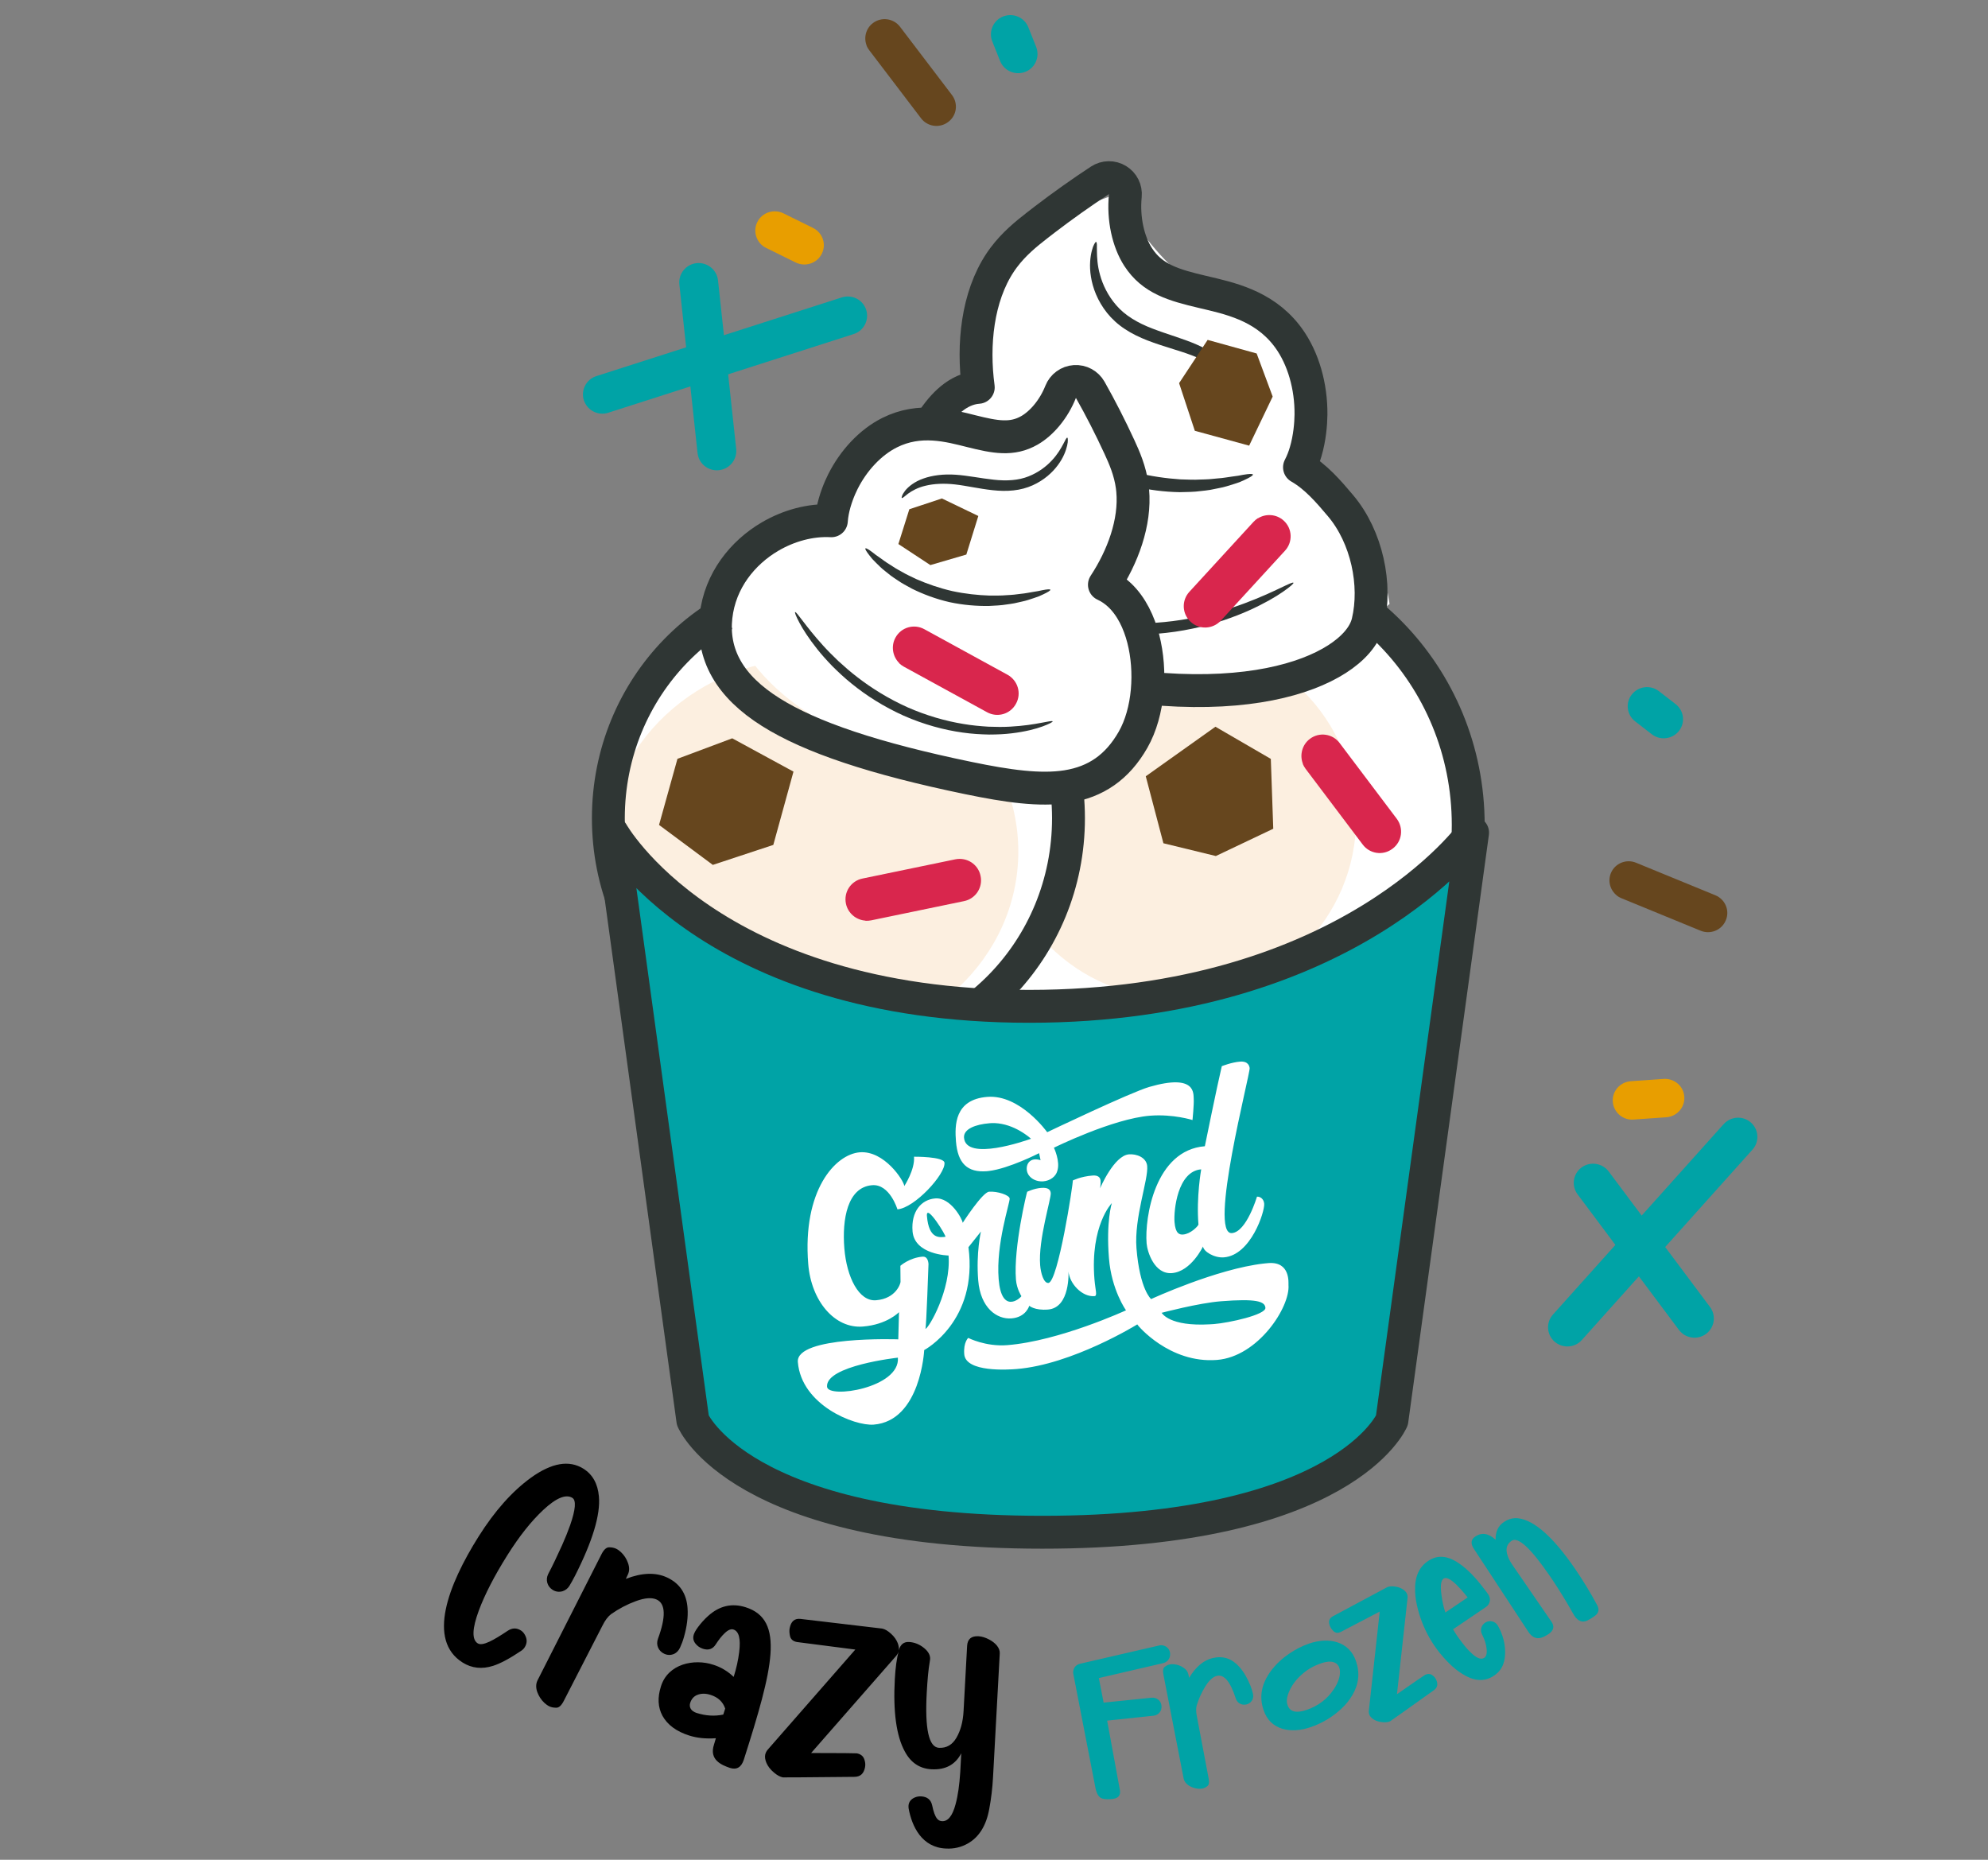 <svg width="310" height="290" viewBox="0 0 310 290" fill="none" xmlns="http://www.w3.org/2000/svg">
<rect x="0" y="0" width="310" height="290" fill="#808080" stroke="none"/>
<circle cx="152.857" cy="94.297" r="23.895" fill="#FCEFE0"/>
<path d="M162.207 62.577C179.078 62.577 192.888 76.704 192.888 94.297C192.887 111.89 179.078 126.017 162.207 126.017C145.336 126.017 131.526 111.891 131.525 94.297C131.525 76.704 145.336 62.577 162.207 62.577Z" stroke="#2F3634" stroke-width="5.128"/>
<circle cx="180.607" cy="130.71" r="46.751" fill="white"/>
<circle cx="183.423" cy="127.645" r="28.05" fill="#FCEFE0"/>
<path d="M187.879 86.523C210.505 86.523 228.949 105.319 228.949 128.632C228.949 151.946 210.505 170.741 187.879 170.741C165.253 170.741 146.809 151.946 146.809 128.632C146.809 105.319 165.253 86.523 187.879 86.523Z" stroke="#2F3634" stroke-width="5.128"/>
<ellipse cx="130.74" cy="128.632" rx="36.361" ry="34.284" fill="white"/>
<ellipse cx="126.585" cy="132.788" rx="32.206" ry="30.128" fill="#FCEFE0"/>
<path d="M130.74 90.678C150.49 90.678 166.615 107.141 166.615 127.593C166.615 148.045 150.49 164.507 130.74 164.507C110.991 164.507 94.864 148.045 94.864 127.593C94.864 107.141 110.991 90.678 130.74 90.678Z" stroke="#2F3634" stroke-width="5.128"/>
<path d="M210.924 79.374C207.235 75.263 206.141 72.388 201.82 72.057C205.583 70.212 204.34 63.847 204.357 60.815C204.384 56.244 202.987 51.768 200.559 48.642C185.673 47.503 180.977 40.642 173.87 30.338C159.97 35.362 150.996 38.77 154.306 61.781C140.283 55.73 140.163 75.195 138.261 90.586C141.498 92.782 149.91 101.168 155.71 102.715C199.117 114.295 209.801 99.798 216.681 94.179C216.681 94.179 215.349 84.306 210.924 79.374Z" fill="white"/>
<path d="M148.71 86.9C148.609 86.968 149.018 87.601 149.961 88.627C150.899 89.655 152.435 91.035 154.587 92.492C155.661 93.224 156.908 93.946 158.291 94.66C159.691 95.347 161.224 96.037 162.909 96.619C166.264 97.806 170.178 98.654 174.347 98.909C178.514 99.133 182.483 98.758 185.948 98.025C187.687 97.674 189.29 97.203 190.771 96.735C192.238 96.236 193.58 95.724 194.76 95.188C197.126 94.124 198.909 93.079 200.061 92.278C201.215 91.48 201.775 90.961 201.693 90.87C201.489 90.633 198.855 92.284 194.106 94.066C192.923 94.515 191.596 94.942 190.159 95.365C188.71 95.755 187.155 96.156 185.481 96.448C182.145 97.064 178.376 97.368 174.434 97.159C170.5 96.917 166.79 96.164 163.568 95.117C161.95 94.605 160.468 93.996 159.098 93.396C157.746 92.768 156.509 92.138 155.428 91.498C153.26 90.226 151.629 89.031 150.538 88.167C149.444 87.306 148.828 86.819 148.71 86.9Z" fill="#2F3634"/>
<path d="M160.548 64.886C160.452 64.993 160.746 65.489 161.372 66.305C161.533 66.509 161.71 66.732 161.901 66.975C162.104 67.21 162.341 67.445 162.589 67.705C163.096 68.215 163.655 68.827 164.356 69.386C164.702 69.675 165.063 69.978 165.44 70.293C165.82 70.604 166.245 70.878 166.671 71.187C167.517 71.822 168.489 72.366 169.505 72.961C171.572 74.065 173.947 75.066 176.533 75.76C179.128 76.421 181.665 76.706 183.973 76.746C185.128 76.72 186.225 76.717 187.247 76.57C187.757 76.507 188.252 76.473 188.722 76.385C189.191 76.291 189.641 76.2 190.071 76.114C190.932 75.964 191.691 75.696 192.358 75.494C192.69 75.386 193 75.294 193.28 75.186C193.554 75.065 193.806 74.953 194.037 74.852C194.94 74.436 195.413 74.141 195.373 73.998C195.334 73.856 194.788 73.879 193.849 74.037C193.613 74.082 193.354 74.129 193.073 74.182C192.785 74.221 192.476 74.264 192.144 74.31C191.479 74.394 190.734 74.55 189.895 74.597C189.479 74.637 189.042 74.678 188.589 74.721C188.135 74.763 187.66 74.753 187.172 74.776C186.193 74.841 185.149 74.776 184.052 74.749C181.863 74.603 179.469 74.275 177.01 73.649C174.559 72.99 172.294 72.099 170.286 71.147C169.3 70.629 168.345 70.17 167.504 69.63C167.079 69.368 166.653 69.142 166.267 68.88C165.883 68.618 165.513 68.366 165.16 68.125C164.435 67.668 163.839 67.161 163.284 66.758C163.009 66.554 162.752 66.363 162.514 66.186C162.286 66.001 162.077 65.83 161.886 65.674C161.119 65.069 160.644 64.779 160.548 64.886Z" fill="#2F3634"/>
<path d="M170.925 37.729C170.857 37.712 170.762 37.819 170.642 38.046C170.582 38.159 170.515 38.302 170.444 38.475C170.382 38.648 170.323 38.853 170.258 39.086C170.022 40.012 169.83 41.434 170.12 43.166C170.39 44.888 171.14 46.925 172.631 48.795C173.372 49.723 174.325 50.601 175.411 51.309C176.493 52.03 177.698 52.607 178.939 53.088C181.426 54.048 183.809 54.631 185.812 55.397C187.801 56.148 189.458 57.13 190.644 58.154C191.85 59.169 192.53 60.244 192.929 61.028C193.309 61.824 193.453 62.325 193.613 62.309C193.683 62.303 193.733 62.17 193.759 61.912C193.799 61.652 193.768 61.277 193.688 60.788C193.494 59.833 192.9 58.445 191.663 57.15C190.447 55.843 188.678 54.619 186.532 53.695C184.404 52.773 182.012 52.13 179.695 51.23C177.37 50.346 175.417 49.17 174.09 47.628C172.748 46.098 171.949 44.378 171.538 42.878C171.107 41.372 171.065 40.081 171.05 39.187C171.048 38.965 171.046 38.764 171.044 38.584C171.051 38.41 171.052 38.26 171.045 38.136C171.033 37.889 170.994 37.747 170.926 37.729L170.925 37.729Z" fill="#2F3634"/>
<path d="M174.256 28.073C173.411 27.561 172.347 27.58 171.521 28.122C168.605 30.036 165.729 32.077 162.899 34.24L161.69 35.175C160.014 36.483 158.1 38.029 156.495 40.184L156.178 40.624L155.966 40.935C152.394 46.3 151.65 53.789 152.546 60.399C150.911 60.513 149.501 61.248 148.353 62.187C146.071 64.054 144.272 67.167 142.902 70.285C141.495 73.487 140.387 77.054 139.639 80.173C138.906 83.225 138.457 86.093 138.498 87.841C138.504 88.122 138.558 88.401 138.655 88.665L141.062 87.781C138.658 88.664 138.655 88.667 138.656 88.668C138.656 88.669 138.657 88.67 138.658 88.672C138.658 88.674 138.659 88.676 138.66 88.679C138.662 88.684 138.664 88.69 138.667 88.696C138.671 88.708 138.676 88.723 138.683 88.74C138.696 88.773 138.713 88.816 138.734 88.865C138.775 88.966 138.833 89.098 138.908 89.26C139.06 89.583 139.283 90.023 139.595 90.551C140.219 91.607 141.198 93.015 142.66 94.545C145.6 97.619 150.428 101.114 158.086 103.251C175.856 108.21 188.98 108.46 197.957 106.689C202.441 105.805 205.945 104.405 208.474 102.786C210.907 101.228 212.78 99.238 213.308 97.02C214.699 91.18 213.152 83.737 209.051 78.871C207.184 76.655 205.165 74.303 202.638 72.865C203.063 72.051 203.371 71.216 203.597 70.454C204.23 68.318 204.412 66.102 204.427 64.651C204.471 60.283 203.246 55.883 200.918 52.687L200.568 52.225C196.903 47.572 191.652 46.493 187.535 45.522C183.042 44.462 179.697 43.517 177.473 40.077C175.936 37.699 175.12 34.11 175.478 30.521C175.577 29.538 175.101 28.585 174.256 28.073Z" stroke="#2F3634" stroke-width="5.128" stroke-linejoin="round"/>
<path d="M121.579 83.59C125.817 81.978 127.697 80.291 130.974 81.675C128.922 78.913 132.223 74.737 133.351 72.517C135.051 69.172 137.753 66.432 140.701 65.064C151.991 69.832 157.998 66.591 167.059 61.746C175.312 70.639 180.578 76.502 169.509 92.046C182.016 92.905 181.639 114.27 173.414 120.321C165.188 126.371 157.903 122.44 153.089 121.387C117.061 113.511 114.717 98.915 111.81 92.228C111.81 92.228 116.496 85.525 121.579 83.59Z" fill="white"/>
<path d="M164.144 112.481C164.193 112.568 163.656 112.876 162.582 113.27C161.511 113.668 159.871 114.097 157.753 114.35C156.694 114.481 155.513 114.538 154.234 114.54C152.954 114.514 151.577 114.441 150.129 114.232C147.234 113.836 144.059 112.983 140.921 111.602C137.797 110.197 135.041 108.431 132.789 106.593C131.652 105.682 130.659 104.736 129.754 103.838C128.872 102.922 128.085 102.044 127.426 101.208C126.099 99.542 125.192 98.109 124.652 97.092C124.11 96.075 123.897 95.486 123.991 95.45C124.229 95.354 125.53 97.549 128.324 100.636C129.019 101.408 129.827 102.219 130.716 103.068C131.627 103.898 132.611 104.775 133.722 105.618C135.925 107.322 138.561 108.962 141.516 110.291C144.477 111.594 147.468 112.441 150.213 112.888C151.586 113.124 152.896 113.236 154.121 113.314C155.344 113.364 156.483 113.369 157.513 113.309C159.573 113.196 161.213 112.937 162.334 112.717C163.456 112.501 164.089 112.377 164.144 112.481Z" fill="#2F3634"/>
<path d="M163.787 91.965C163.816 92.079 163.415 92.33 162.652 92.69C162.457 92.778 162.245 92.875 162.013 92.98C161.777 93.075 161.516 93.158 161.237 93.254C160.676 93.435 160.037 93.672 159.315 93.816C158.954 93.897 158.577 93.982 158.184 94.07C157.789 94.154 157.376 94.194 156.949 94.259C156.093 94.404 155.178 94.436 154.214 94.488C152.29 94.517 150.181 94.354 148.033 93.888C145.891 93.394 143.932 92.648 142.233 91.809C141.4 91.355 140.601 90.94 139.911 90.449C139.562 90.211 139.214 90 138.904 89.759C138.597 89.514 138.303 89.279 138.021 89.054C137.449 88.621 136.997 88.14 136.586 87.742C136.384 87.538 136.192 87.354 136.029 87.17C135.874 86.978 135.732 86.802 135.602 86.642C135.1 85.999 134.866 85.605 134.949 85.516C135.031 85.427 135.42 85.649 136.046 86.118C136.202 86.239 136.373 86.371 136.558 86.516C136.753 86.652 136.962 86.8 137.187 86.958C137.641 87.269 138.126 87.663 138.72 88.013C139.009 88.199 139.312 88.393 139.627 88.595C139.942 88.796 140.292 88.968 140.64 89.168C141.33 89.584 142.116 89.929 142.927 90.322C144.579 91.039 146.449 91.7 148.479 92.168C150.515 92.608 152.503 92.81 154.326 92.871C155.24 92.863 156.11 92.888 156.927 92.81C157.335 92.779 157.731 92.774 158.111 92.728C158.49 92.682 158.854 92.637 159.203 92.594C159.904 92.533 160.529 92.387 161.086 92.302C161.363 92.256 161.622 92.214 161.863 92.174C162.099 92.125 162.316 92.079 162.514 92.037C163.301 91.883 163.757 91.851 163.787 91.965Z" fill="#2F3634"/>
<path d="M166.426 68.247C166.483 68.259 166.512 68.373 166.514 68.584C166.515 68.689 166.51 68.819 166.497 68.972C166.477 69.122 166.442 69.293 166.403 69.487C166.226 70.252 165.832 71.362 164.969 72.516C164.124 73.671 162.81 74.876 161.019 75.679C160.13 76.078 159.104 76.36 158.045 76.468C156.984 76.588 155.888 76.555 154.802 76.439C152.626 76.205 150.668 75.733 148.918 75.539C147.185 75.34 145.607 75.432 144.356 75.733C143.094 76.02 142.194 76.549 141.607 76.972C141.032 77.409 140.738 77.721 140.627 77.649C140.578 77.618 140.592 77.502 140.67 77.305C140.738 77.1 140.902 76.838 141.144 76.511C141.645 75.887 142.601 75.098 143.99 74.618C145.369 74.122 147.12 73.894 149.033 74.026C150.933 74.154 152.92 74.585 154.949 74.799C156.978 75.029 158.846 74.905 160.394 74.279C161.949 73.667 163.178 72.713 164.042 71.773C164.923 70.836 165.44 69.91 165.787 69.263C165.872 69.102 165.949 68.956 166.018 68.826C166.078 68.696 166.134 68.586 166.185 68.498C166.287 68.322 166.369 68.234 166.425 68.246L166.426 68.247Z" fill="#2F3634"/>
<path d="M167.598 59.49C168.583 59.422 169.52 59.927 170.006 60.787C171.622 63.648 173.135 66.61 174.544 69.664L174.545 69.664C175.326 71.358 176.227 73.401 176.555 75.845L176.626 76.477C177.08 81.486 175.064 86.849 172.218 91.182C173.091 91.583 173.89 92.133 174.599 92.807C176.453 94.567 177.618 97.058 178.275 99.603C179.572 104.631 179.161 111.014 176.678 115.359C174.226 119.65 170.856 121.936 166.371 122.647C162.161 123.315 157.061 122.574 151.061 121.334L151.062 121.335C136.403 118.306 126.414 114.972 120.178 111.036C117.031 109.05 114.706 106.829 113.263 104.289C111.796 101.708 111.334 98.965 111.647 96.143C112.274 90.506 115.833 86.165 120.069 83.676C122.957 81.979 126.368 81.025 129.638 81.205C129.674 80.687 129.745 80.196 129.83 79.751C130.182 77.899 130.9 76.172 131.447 75.084C133.094 71.81 135.707 68.98 138.712 67.471L138.713 67.47C143.466 65.084 148.04 66.381 151.489 67.241C155.18 68.161 157.801 68.671 160.539 67.099L160.54 67.098C162.451 66.001 164.333 63.779 165.39 61.106C165.753 60.187 166.612 59.558 167.598 59.49Z" stroke="#2F3634" stroke-width="5.128" stroke-linejoin="round"/>
<path d="M178.666 121.048L189.529 113.321L198.166 118.337L198.546 129.228L189.595 133.483L181.417 131.492L178.666 121.048Z" fill="#66461E"/>
<path d="M102.768 128.633L105.64 118.324L114.181 115.127L123.732 120.321L120.587 131.749L111.153 134.866L102.768 128.633Z" fill="#66461E"/>
<path d="M140.089 84.834L141.797 79.409L146.876 77.726L152.556 80.46L150.686 86.475L145.076 88.115L140.089 84.834Z" fill="#66461E"/>
<path d="M188.315 53.001L195.958 55.119L198.455 61.84L194.787 69.491L186.316 67.175L183.863 59.745L188.315 53.001Z" fill="#66461E"/>
<path d="M108.038 221.478L95.46 129.843C95.46 129.843 110.618 156.921 160.482 156.921C210.346 156.921 229.629 129.843 229.629 129.843L217.051 221.478C217.051 221.478 209.713 238.928 162.545 238.928C115.376 238.928 108.038 221.478 108.038 221.478Z" fill="#00A3A6" stroke="#2F3634" stroke-width="5.128" stroke-linejoin="round"/>
<path d="M134.072 179.682C137.893 179.38 140.944 184.093 141.013 184.945C141.013 184.945 142.69 182.393 142.527 180.372C142.527 180.372 147.199 180.321 147.281 181.322C147.425 183.11 142.624 188.365 139.942 188.578C139.942 188.578 138.748 184.594 136 184.812C132.15 185.117 131.296 190.096 131.662 194.642C132.028 199.187 133.942 202.964 136.596 202.754C139.761 202.504 140.44 200.083 140.424 199.883L140.401 197.381C140.415 197.369 141.824 196.116 143.868 195.954C144.553 195.9 144.744 196.569 144.786 197.095C144.786 197.095 144.439 207.2 144.303 207.211C144.81 207.171 148.341 201.098 147.912 195.774C147.917 195.783 142.594 195.661 142.299 192.005C142.05 188.917 143.655 187.047 145.841 186.874C148.26 186.682 150.077 190.141 150.121 190.678C150.156 190.622 153.192 185.912 154.227 185.83C155.517 185.728 157.398 186.348 157.442 186.893C157.495 187.556 155.283 193.959 155.726 199.459C156.169 204.959 159.048 202.5 159.272 202.112C159.263 202.099 158.54 200.989 158.423 199.54C158.017 194.501 160.135 185.844 160.174 185.837C160.174 185.837 161.194 185.325 162.367 185.232C163.539 185.14 163.802 185.588 163.847 186.034C163.936 186.904 161.875 193.301 162.196 197.282C162.295 198.507 162.74 200.112 163.481 200.054C164.986 199.935 167.348 184.561 167.29 184.079C167.29 184.079 168.481 183.454 170.375 183.304C171.158 183.242 171.575 183.547 171.62 184.106C171.665 184.659 171.539 185.289 171.537 185.303C171.547 185.278 173.707 180.186 176.046 180.001C177.219 179.908 178.755 180.471 178.886 181.811C179.098 183.912 176.832 189.867 177.217 194.646C177.738 201.11 179.498 202.569 179.498 202.569C179.56 202.541 189.729 197.852 197.085 197.026L197.785 196.959C201.26 196.684 200.898 200.092 200.92 200.367C201.197 203.814 196.177 211.552 189.776 212.058C182.348 212.646 177.352 206.634 177.342 206.517C177.277 206.558 167.183 212.792 158.484 213.48C157.222 213.58 150.591 214.025 150.36 211.166C150.212 209.324 150.975 208.628 150.981 208.623C150.981 208.623 153.695 210.02 157.066 209.753C165.188 209.11 175.585 204.322 175.585 204.322C175.567 204.296 173.325 201.166 172.926 196.213C172.463 190.463 173.367 187.625 173.374 187.605C173.345 187.634 169.991 191.114 170.661 199.438C170.805 201.218 171.161 202.071 170.664 202.111C168.728 202.264 166.768 200.146 166.615 198.25C166.618 198.292 166.927 203.925 163.409 204.203C161.335 204.368 160.503 203.619 160.497 203.614C160.489 203.642 160 205.401 157.73 205.581C155.442 205.762 152.884 203.949 152.537 199.636C152.191 195.341 152.957 192.064 152.963 192.038L151.017 194.479C152.531 206.036 144.175 210.49 144.117 210.521C144.117 210.521 143.577 221.565 136.238 222.146C133.233 222.384 124.954 219.097 124.413 212.385C124.083 208.287 140.001 208.847 140.074 208.849L140.186 204.608C140.186 204.608 138.36 206.552 134.534 206.855C130.192 207.198 126.502 202.925 126.032 197.098C125.108 185.623 130.25 179.985 134.072 179.682ZM140.012 211.704C140.012 211.704 128.702 212.941 128.967 216.243C129.12 218.143 140.393 216.431 140.012 211.704ZM190.374 202.912C186.889 203.188 181.197 204.697 181.138 204.712C181.218 204.781 182.347 206.869 188.655 206.505L189.283 206.467C191.628 206.282 197.41 205.013 197.323 203.928C197.241 202.917 195.879 202.477 190.374 202.912ZM193.375 165.542C194.664 165.44 194.842 166.292 194.864 166.563C194.942 167.536 188.39 192.573 192.094 192.281C194.392 192.1 196.007 186.6 196.007 186.6C196.462 186.564 197.069 186.909 197.134 187.705C197.232 188.93 195.057 195.73 190.851 196.063C189.341 196.183 187.658 195.144 187.594 194.362C187.594 194.362 185.745 198.282 182.744 198.519C180.005 198.736 178.902 195.186 178.797 193.887C178.474 189.872 180.109 179.351 187.879 178.736C187.879 178.736 189.784 169.351 190.521 166.255C190.534 166.25 192.012 165.65 193.375 165.542ZM187.31 182.339C183.611 182.632 183.005 188.764 183.151 190.571C183.296 192.377 183.924 192.548 184.491 192.503C185.643 192.412 186.743 191.27 186.865 190.986L186.88 190.936C186.535 186.653 187.301 182.389 187.31 182.339ZM147.413 192.861C147.67 192.841 144.373 187.515 144.541 189.606C144.845 193.378 146.648 192.922 147.413 192.861ZM153.951 171.04C159.069 170.635 163.275 176.52 163.295 176.548C163.295 176.548 176.269 170.342 179.229 169.484C186.538 167.369 186.078 170.564 186.142 171.351C186.205 172.138 185.955 174.651 185.955 174.651C185.955 174.651 182.947 173.69 179.327 173.976C173.518 174.436 164.377 178.952 164.344 178.968C164.344 178.968 165.37 181.099 164.868 182.601C164.639 183.449 163.769 184.123 162.676 184.21C162.193 184.248 161.738 184.161 161.347 183.991C160.946 183.816 160.612 183.543 160.392 183.209C160.236 182.968 160.133 182.695 160.11 182.402C160.026 181.363 160.735 180.435 162.259 180.91L162.119 180.231C162.098 180.088 162.064 179.95 162.029 179.817C161.974 179.846 157.307 182.224 154.205 182.596L153.904 182.63C150.828 182.874 149.344 181.388 149.069 177.979C148.872 175.529 148.821 171.446 153.951 171.04ZM154.325 175.149C152.102 175.325 150.216 176.056 150.325 177.411C150.627 181.141 159.995 177.846 160.722 177.586C160.747 177.571 160.765 177.568 160.767 177.568C160.754 177.555 160.403 177.227 159.806 176.819C159.666 176.723 159.526 176.631 159.383 176.544C158.469 175.974 157.168 175.351 155.667 175.174C155.342 175.136 155.007 175.118 154.667 175.127L154.325 175.149Z" fill="white"/>
<path d="M108.968 71.442C108.867 71.189 108.809 70.921 108.772 70.644L105.936 44.342C105.765 42.684 106.97 41.215 108.615 41.033C110.289 40.863 111.771 42.056 111.963 43.706L114.799 70.008C114.97 71.666 113.764 73.135 112.12 73.317C110.734 73.472 109.454 72.661 108.968 71.442Z" fill="#00A3A6"/>
<path d="M91.113 62.593C91.113 62.593 91.062 62.467 91.046 62.425C90.54 60.849 91.407 59.148 92.998 58.647L131.256 46.379C132.847 45.877 134.555 46.715 135.069 48.312C135.575 49.888 134.708 51.588 133.117 52.09L94.859 64.358C93.34 64.856 91.7 64.064 91.121 62.614" fill="#00A3A6"/>
<path d="M117.992 37.065C117.69 36.309 117.698 35.406 118.096 34.619C118.831 33.14 120.646 32.526 122.168 33.266L126.78 35.542C128.281 36.291 128.9 38.089 128.144 39.576C127.409 41.055 125.593 41.669 124.071 40.929L119.459 38.653C118.762 38.319 118.26 37.738 117.992 37.065Z" fill="#E89E00"/>
<path d="M154.735 6.463C154.123 4.929 154.872 3.178 156.42 2.571C157.99 1.956 159.737 2.705 160.357 4.261L161.573 7.308C162.184 8.843 161.436 10.594 159.887 11.201C158.338 11.808 156.571 11.066 155.95 9.511L154.735 6.463Z" fill="#00A3A6"/>
<path d="M135.14 7.091C134.654 5.872 135.028 4.413 136.125 3.595C137.464 2.584 139.364 2.86 140.363 4.195L148.455 14.828C149.453 16.162 149.195 18.037 147.848 19.026C146.509 20.037 144.609 19.761 143.61 18.427L135.518 7.794C135.354 7.566 135.211 7.331 135.119 7.1" fill="#66461E"/>
<path d="M262.38 207.965C262.166 207.799 261.979 207.598 261.806 207.378L245.996 186.231C245.006 184.893 245.294 183.03 246.613 182.049C247.964 181.065 249.844 181.347 250.848 182.667L266.658 203.814C267.648 205.152 267.36 207.015 266.041 207.996C264.929 208.822 263.418 208.768 262.38 207.965Z" fill="#00A3A6"/>
<path d="M242.548 209.316C242.548 209.316 242.441 209.233 242.405 209.205C241.169 208.107 241.049 206.213 242.16 204.986L268.775 175.294C269.886 174.067 271.779 173.93 273.032 175.043C274.268 176.142 274.388 178.035 273.277 179.263L246.662 208.954C245.611 210.142 243.8 210.285 242.566 209.33" fill="#00A3A6"/>
<path d="M254.982 112.489C253.676 111.479 253.428 109.601 254.45 108.304C255.485 106.99 257.366 106.758 258.689 107.782L261.283 109.788C262.589 110.798 262.836 112.676 261.815 113.973C260.793 115.269 258.899 115.518 257.575 114.495L254.982 112.489Z" fill="#00A3A6"/>
<path d="M252.129 139.639C251.092 138.836 250.672 137.396 251.197 136.145C251.833 134.607 253.606 133.892 255.141 134.537L267.498 139.607C269.033 140.251 269.765 141.99 269.112 143.513C268.476 145.051 266.703 145.767 265.168 145.122L252.811 140.052C252.555 139.939 252.312 139.808 252.115 139.656" fill="#66461E"/>
<path d="M252.647 173.949C252.004 173.451 251.552 172.672 251.492 171.797C251.371 170.16 252.618 168.724 254.302 168.597L259.419 168.239C261.089 168.13 262.535 169.363 262.642 171.018C262.763 172.655 261.516 174.091 259.833 174.219L254.715 174.576C253.946 174.639 253.22 174.391 252.647 173.949Z" fill="#E89E00"/>
<path d="M203.168 119.1C202.633 117.747 203.045 116.128 204.251 115.22C205.723 114.098 207.814 114.404 208.912 115.885L217.812 127.684C218.91 129.165 218.626 131.245 217.145 132.343C215.672 133.465 213.582 133.158 212.484 131.678L203.584 119.879C203.403 119.627 203.246 119.365 203.144 119.109" fill="#D9264D"/>
<path d="M196.162 80.82C197.396 80.049 199.063 80.161 200.174 81.182C201.544 82.427 201.622 84.538 200.365 85.886L190.375 96.778C189.118 98.126 187.021 98.225 185.672 96.967C184.303 95.722 184.225 93.611 185.482 92.263L195.471 81.371C195.686 81.147 195.915 80.945 196.149 80.799" fill="#D9264D"/>
<path d="M134.957 143.557C133.506 143.462 132.219 142.397 131.914 140.918C131.53 139.108 132.701 137.349 134.509 136.99L148.981 133.994C150.789 133.635 152.549 134.781 152.907 136.59C153.291 138.401 152.12 140.159 150.312 140.518L135.84 143.515C135.535 143.57 135.231 143.601 134.956 143.582" fill="#D9264D"/>
<path d="M140.24 103.415C139.196 102.402 138.906 100.756 139.632 99.433C140.513 97.805 142.545 97.225 144.154 98.123L157.118 105.221C158.727 106.119 159.324 108.132 158.425 109.742C157.544 111.37 155.512 111.95 153.903 111.052L140.939 103.955C140.671 103.799 140.42 103.625 140.222 103.433" fill="#D9264D"/>
<path d="M72.137 259.243C66.593 255.755 69.857 247.183 74.624 239.605C77.141 235.604 79.873 232.542 82.79 230.426C86.034 228.089 88.762 227.628 90.983 229.025C92.424 229.932 93.218 231.378 93.392 233.357C93.645 236.19 92.414 240.291 89.678 245.692C89.324 246.369 89.027 246.916 88.782 247.305C88.526 247.712 88.166 247.983 87.72 248.128C87.174 248.282 86.65 248.212 86.175 247.913C85.361 247.401 85.012 246.377 85.492 245.425C86.144 244.202 86.859 242.688 87.652 240.939C88.124 239.887 88.542 238.848 88.914 237.805C89.756 235.376 89.868 233.956 89.258 233.572C88.258 232.943 86.729 233.567 84.717 235.448C82.825 237.216 80.975 239.554 79.129 242.487C77.092 245.725 75.612 248.604 74.673 251.113C73.62 253.952 73.56 255.666 74.492 256.252C75.255 256.732 76.941 255.782 79.186 254.283C79.869 253.837 80.546 253.814 81.224 254.24C81.445 254.379 81.616 254.558 81.772 254.798C82.225 255.509 82.237 256.203 81.821 256.864C81.683 257.085 81.493 257.273 81.253 257.429C79.489 258.615 78.026 259.399 76.902 259.756C75.155 260.314 73.561 260.139 72.137 259.243ZM85.685 266.086C85.412 265.96 85.165 265.779 84.898 265.544C84.392 265.066 84.017 264.495 83.774 263.829C83.549 263.173 83.558 262.581 83.803 262.054L93.775 242.393C94.147 241.638 94.558 241.277 94.979 241.274C95.418 241.279 95.779 241.358 96.052 241.485C96.324 241.611 96.571 241.793 96.82 242.018C97.326 242.497 97.701 243.068 97.926 243.725C98.17 244.39 98.16 244.982 97.915 245.509L97.594 246.199C100.102 245.221 102.251 245.16 104.013 245.978C105.993 246.898 107.061 248.498 107.216 250.779C107.309 252.147 107.12 253.649 106.647 255.284C106.485 255.872 106.276 256.415 106.04 256.924C105.829 257.378 105.533 257.682 105.154 257.881C104.623 258.121 104.094 258.118 103.567 257.873C102.714 257.477 102.229 256.523 102.604 255.526C103.858 252.112 103.791 250.071 102.41 249.429C101.647 249.075 100.574 249.151 99.164 249.666C97.781 250.172 96.492 250.855 95.28 251.705C94.798 252.077 94.349 252.664 93.934 253.509L87.943 265.17C87.562 265.943 87.151 266.304 86.739 266.289C86.318 266.292 85.957 266.213 85.685 266.086ZM113.814 275.675C112.548 275.23 110.529 274.439 111.346 272.009L111.631 271.048C110.061 271.158 108.678 271.011 107.476 270.628C105.472 269.99 104.078 268.956 103.305 267.554C102.591 266.233 102.508 264.714 103.061 262.978C104.148 259.435 108.242 258.595 111.245 259.594C112.428 259.971 113.488 260.604 114.405 261.485C114.825 260.168 115.112 258.872 115.266 257.597C115.524 255.534 115.223 254.367 114.365 254.093C114.002 253.977 113.548 254.148 113.035 254.636C112.528 255.105 112.061 255.713 111.602 256.429C111.143 257.144 110.481 257.375 109.622 257.101C109.145 256.949 108.729 256.669 108.42 256.256C108.11 255.842 108.022 255.393 108.186 254.878C108.278 254.591 108.482 254.215 108.818 253.754C109.297 253.108 109.821 252.519 110.41 251.991C112.181 250.391 114.132 249.941 116.289 250.628C122.434 252.586 120.52 260.175 115.995 274.373C115.612 275.575 114.883 276.016 113.814 275.675ZM108.62 267.104C110.052 267.56 111.434 267.643 112.785 267.359L113.084 266.424C112.727 265.364 111.964 264.659 110.8 264.288C110.018 264.038 109.321 264.048 108.691 264.309C108.181 264.525 107.819 264.935 107.624 265.546C107.43 266.157 107.704 266.812 108.62 267.104ZM122.083 277.155C121.65 277.074 121.187 276.824 120.695 276.406C119.512 275.431 119.196 274.291 119.317 273.642C119.373 273.346 119.507 273.066 119.739 272.804L133.375 257.221L124.263 256.045C123.692 255.938 123.339 255.647 123.203 255.174C123.091 254.684 123.066 254.272 123.133 253.917C123.335 252.835 123.899 252.329 124.835 252.443L137.554 253.948C137.987 254.029 138.446 254.299 138.951 254.76C139.98 255.686 140.264 256.779 140.15 257.389C140.095 257.684 139.961 257.965 139.728 258.227L126.483 273.353C131.087 273.36 133.468 273.377 133.606 273.403C134.216 273.517 134.605 273.835 134.776 274.336C134.923 274.75 134.971 275.146 134.893 275.56C134.705 276.564 134.165 277.054 133.266 277.069C125.897 277.136 122.181 277.174 122.083 277.155ZM147.524 288.249C143.741 288.103 142.196 284.79 141.686 281.994C141.674 281.853 141.661 281.712 141.668 281.592C141.695 281.092 141.937 280.704 142.373 280.427C142.767 280.187 143.194 280.09 143.634 280.114C144.594 280.166 145.17 280.639 145.362 281.532C145.567 282.546 145.83 283.242 146.132 283.6C146.32 283.831 146.573 283.965 146.893 283.982C147.813 284.032 148.522 283.168 149.001 281.369C149.376 280.005 149.608 278.333 149.738 276.314L149.896 273.394C148.978 275.169 147.427 276.008 145.247 275.889C143.427 275.79 142.033 274.872 141.105 273.136C139.772 270.717 139.255 266.938 139.533 261.838C139.627 260.098 139.829 258.604 140.157 257.358C140.389 256.428 140.934 255.996 141.754 256.041C142.614 256.088 143.398 256.411 144.109 256.992C144.762 257.529 145.071 258.107 145.039 258.707C145.034 258.787 145.006 258.946 144.974 259.165C144.772 260.297 144.625 261.894 144.511 263.974C144.206 269.594 144.832 272.456 146.412 272.542C147.592 272.607 148.504 272.074 149.146 270.966C149.788 269.857 150.164 268.474 150.253 266.834L150.807 256.654C150.865 255.594 151.454 255.084 152.574 255.145C153.114 255.175 153.646 255.344 154.212 255.636C155.207 256.151 155.946 256.953 155.899 257.813L154.847 277.153C154.758 278.793 154.569 280.428 154.259 282.076C153.798 284.639 152.697 286.444 150.937 287.452C149.881 288.056 148.744 288.315 147.524 288.249Z" fill="black"/>
<path d="M173.539 280.514C172.898 280.595 172.35 280.574 171.912 280.462C171.379 280.318 171.022 279.772 170.827 278.828L167.354 260.946C167.269 260.275 167.654 259.606 168.419 259.433L180.865 256.557C181.208 256.513 181.519 256.58 181.814 256.755C182.193 256.994 182.402 257.331 182.458 257.778C182.543 258.449 182.149 259.165 181.369 259.34L171.351 261.667L172.093 265.495L179.567 264.731C180.359 264.646 181.018 265.183 181.114 265.943C181.219 266.778 180.667 267.438 179.907 267.534L172.645 268.302L174.645 279.208C174.742 279.968 174.371 280.394 173.539 280.514ZM187.55 278.883C187.331 278.933 187.101 278.94 186.835 278.924C186.315 278.875 185.83 278.709 185.38 278.428C184.944 278.143 184.677 277.788 184.579 277.364L181.42 261.134C181.293 260.516 181.37 260.113 181.617 259.917C181.88 259.718 182.13 259.598 182.349 259.548C182.569 259.497 182.798 259.49 183.049 259.509C183.57 259.559 184.055 259.725 184.491 260.009C184.941 260.291 185.208 260.646 185.306 261.07L185.434 261.626C186.468 259.892 187.711 258.866 189.131 258.538C190.726 258.17 192.095 258.625 193.238 259.903C193.924 260.669 194.504 261.646 194.978 262.831C195.152 263.254 195.279 263.671 195.374 264.081C195.458 264.447 195.424 264.764 195.291 265.056C195.087 265.442 194.773 265.685 194.348 265.782C193.66 265.941 192.934 265.6 192.696 264.838C191.866 262.239 190.885 261.062 189.772 261.319C189.158 261.461 188.558 262 187.961 262.955C187.375 263.892 186.927 264.889 186.602 265.951C186.488 266.394 186.492 266.948 186.636 267.639L188.465 277.3C188.595 277.932 188.519 278.336 188.268 278.517C188.02 278.713 187.77 278.832 187.55 278.883ZM204.353 269.329C201.326 270.367 198.058 269.82 197.028 266.631C196.322 264.571 196.708 262.548 198.183 260.55C198.934 259.546 199.867 258.655 201.001 257.885C202.017 257.187 203.071 256.651 204.151 256.281C207.178 255.243 210.419 255.895 211.458 259.064C212.076 260.869 211.887 262.633 210.871 264.347C210.407 265.125 209.829 265.848 209.127 266.485C207.741 267.77 206.157 268.71 204.353 269.329ZM203.745 266.631C205.536 266.017 206.924 264.97 207.928 263.498C208.824 262.222 209.136 260.908 208.844 260.055C208.551 259.203 207.608 258.812 206.016 259.357C204.922 259.733 203.976 260.263 203.179 260.949C202.193 261.78 201.479 262.707 201.046 263.713C200.659 264.576 200.57 265.29 200.77 265.872C201.135 266.938 202.125 267.186 203.745 266.631ZM216.763 268.41C216.462 268.546 216.07 268.591 215.588 268.545C214.442 268.453 213.758 267.889 213.554 267.437C213.461 267.232 213.423 267.001 213.453 266.74L215.147 251.303L209.039 254.492C208.642 254.672 208.3 254.645 208.013 254.412C207.734 254.159 207.542 253.916 207.43 253.67C207.09 252.917 207.219 252.364 207.844 252.032L216.312 247.496C216.613 247.36 217.011 247.329 217.519 247.396C218.55 247.523 219.194 248.073 219.385 248.497C219.478 248.703 219.516 248.933 219.486 249.194L217.836 264.183C220.67 262.209 222.142 261.198 222.237 261.155C222.662 260.963 223.037 260.991 223.357 261.226C223.626 261.418 223.825 261.641 223.955 261.928C224.271 262.626 224.149 263.159 223.602 263.555C219.1 266.76 216.831 268.379 216.763 268.41ZM225.388 251.442L228.859 249.094C228.306 248.388 227.729 247.73 227.135 247.133C226.217 246.236 225.549 245.906 225.143 246.134C224.711 246.377 224.576 247.211 224.766 248.621C224.909 249.764 225.123 250.695 225.388 251.442ZM232.684 261.472C231.296 262.252 229.748 262.106 228.062 261.038C227.299 260.571 226.599 259.999 225.927 259.326C224.704 258.101 223.684 256.778 222.867 255.325C221.99 253.767 221.351 252.11 220.955 250.333C220.734 249.389 220.642 248.459 220.665 247.549C220.707 245.509 221.497 244.065 223.016 243.211C224.273 242.504 225.664 242.618 227.176 243.56C228.377 244.315 229.575 245.434 230.77 246.916C231.522 247.854 231.989 248.471 232.144 248.745C232.313 249.047 232.369 249.36 232.311 249.686C232.236 250.073 232.029 250.379 231.69 250.604L226.585 254.061C226.946 254.703 227.453 255.451 228.12 256.3C228.473 256.774 228.857 257.212 229.267 257.603C230.179 258.52 230.887 258.829 231.397 258.541C231.751 258.343 231.89 257.885 231.82 257.149C231.751 256.412 231.512 255.65 231.118 254.889C230.741 254.188 230.984 253.362 231.677 252.972C232.405 252.58 233.212 252.85 233.602 253.544C234.362 254.926 234.735 256.354 234.704 257.802C234.68 259.505 234.006 260.728 232.684 261.472ZM248.665 251.992L248.293 252.248C248.033 252.426 247.769 252.572 247.496 252.705C246.75 253.053 246.084 252.8 245.506 251.958C245.421 251.835 245.322 251.665 245.202 251.438C245.082 251.21 244.813 250.739 244.386 250.012C243.447 248.433 242.526 246.988 241.624 245.676C238.671 241.381 236.704 239.579 235.713 240.26C235.032 240.728 234.796 241.365 234.987 242.2C235.116 242.785 235.395 243.377 235.829 244.009L241.923 252.872C242.425 253.602 242.284 254.246 241.504 254.782C240.608 255.362 239.381 256.096 238.282 254.391L229.78 241.441C229.298 240.66 229.377 240.059 230.021 239.616C231.048 238.91 232.109 239.074 233.215 240.1C233.185 238.863 233.614 237.948 234.468 237.361C235.21 236.851 235.983 236.648 236.805 236.757C239.302 237.101 242.231 239.717 245.584 244.594C246.801 246.365 247.953 248.252 249.023 250.233C249.429 250.956 249.308 251.55 248.665 251.992Z" fill="#00A3A6"/>
</svg>
